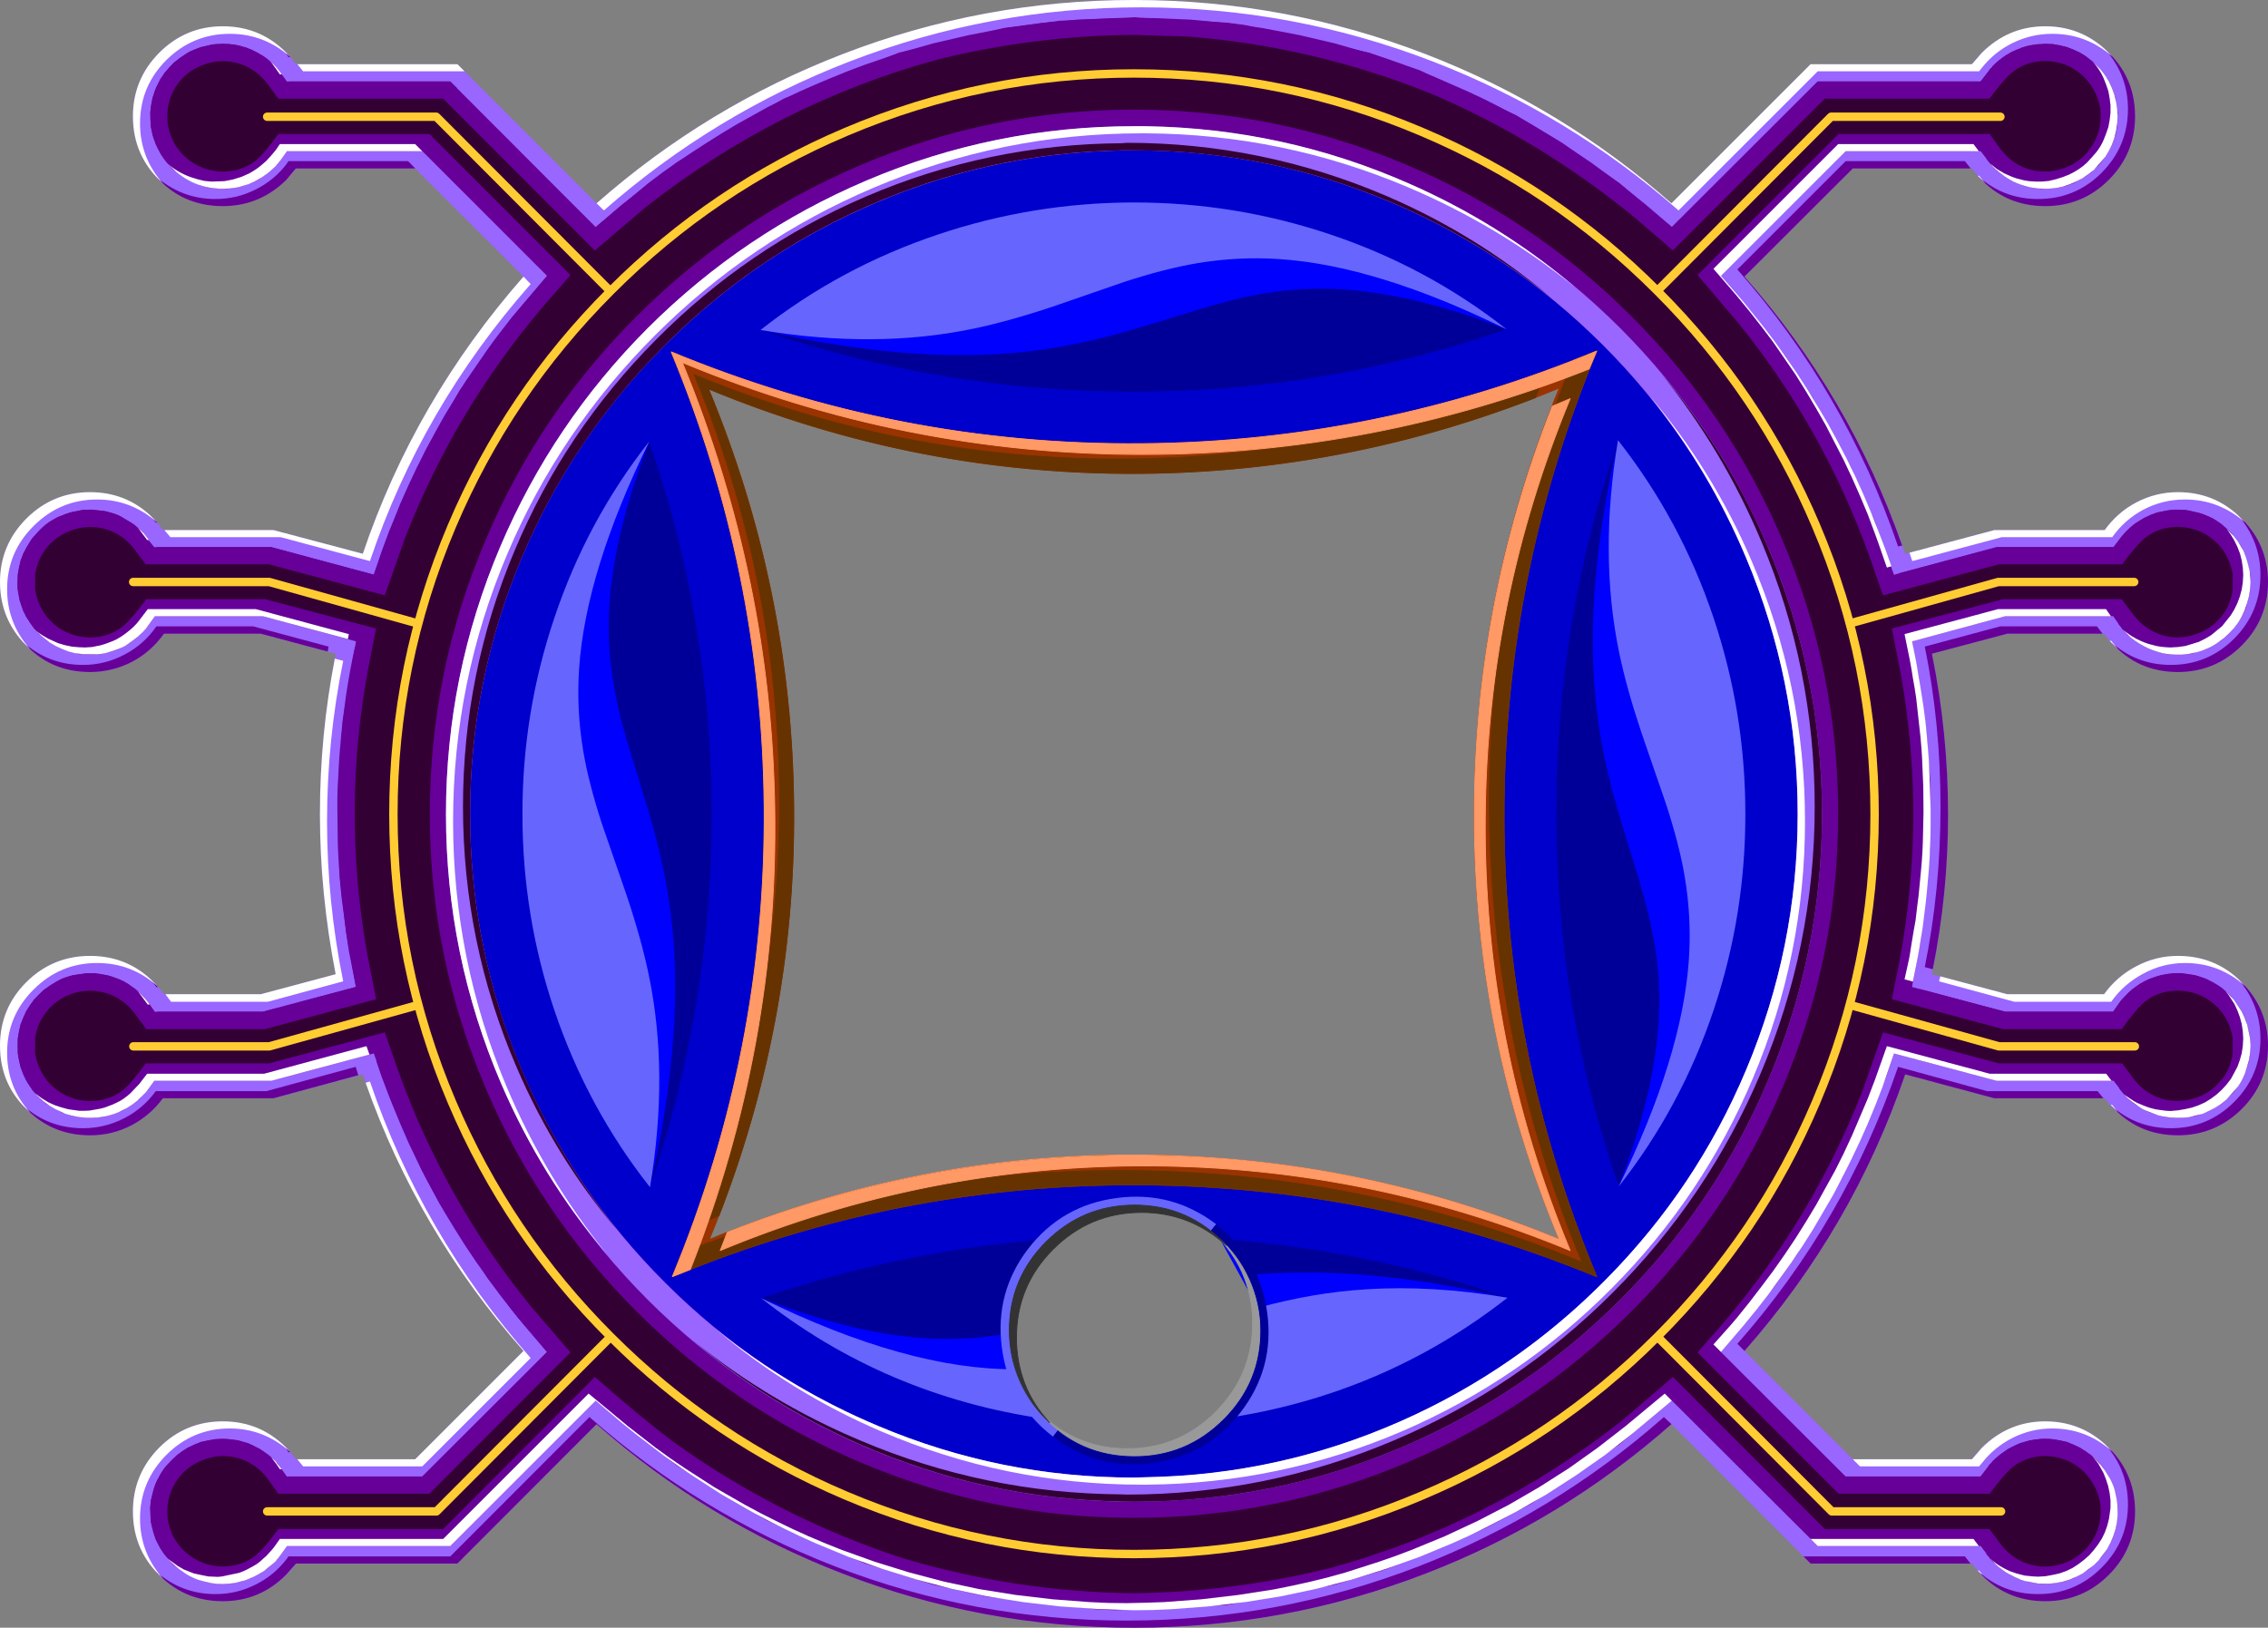 <?xml version="1.0" encoding="UTF-8" standalone="no"?>
<svg xmlns:xlink="http://www.w3.org/1999/xlink" height="377.85px" width="526.35px" xmlns="http://www.w3.org/2000/svg">
  <rect width="100%" height="100%" fill="#808080" stroke="none"/>
  <g transform="matrix(1.0, 0.0, 0.0, 1.0, -3.85, -6.1)">
    <path d="M267.15 6.1 Q302.25 6.15 334.85 18.75 366.25 30.9 391.75 53.3 L424.05 21.0 461.5 21.0 Q464.4 16.95 468.8 14.65 473.35 12.2 478.5 12.2 487.1 12.2 493.25 18.35 499.35 24.5 499.35 33.1 499.35 41.75 493.25 47.85 487.15 53.95 478.5 53.95 473.35 53.95 468.8 51.55 464.4 49.25 461.5 45.2 L433.85 45.2 408.7 70.3 Q433.95 99.05 446.0 134.65 L466.7 129.15 492.3 129.15 Q495.25 125.05 499.6 122.75 504.15 120.35 509.3 120.35 517.9 120.35 524.05 126.5 530.2 132.65 530.2 141.2 530.2 149.85 524.05 156.0 517.9 162.1 509.3 162.1 504.1 162.1 499.55 159.7 495.1 157.35 492.15 153.2 L469.7 153.2 452.2 157.85 Q455.95 176.3 455.95 195.1 455.95 213.8 452.2 232.25 L469.7 236.9 492.15 236.9 Q495.1 232.8 499.55 230.45 504.1 228.0 509.3 228.0 517.9 228.0 524.05 234.1 530.2 240.25 530.2 248.85 530.2 257.5 524.05 263.6 517.9 269.65 509.3 269.65 504.15 269.65 499.6 267.3 495.25 265.0 492.3 261.05 L466.7 261.05 446.0 255.5 Q433.85 291.15 408.7 319.7 L433.85 344.85 461.5 344.85 Q464.4 340.75 468.8 338.45 473.35 336.05 478.5 336.05 487.15 336.05 493.25 342.15 499.35 348.3 499.35 356.95 499.35 365.6 493.25 371.7 487.15 377.8 478.5 377.8 473.35 377.8 468.8 375.4 464.4 373.1 461.5 369.05 L424.05 369.05 391.75 336.7 Q366.25 359.2 334.85 371.35 302.3 383.95 267.15 383.95 L267.0 383.95 Q231.9 383.95 199.3 371.35 167.8 359.2 142.3 336.7 L110.0 369.05 72.55 369.05 Q69.65 373.1 65.25 375.4 60.7 377.8 55.55 377.8 46.95 377.8 40.8 371.7 34.7 365.6 34.7 356.95 34.7 348.3 40.8 342.15 46.9 336.05 55.55 336.05 60.7 336.05 65.25 338.45 69.65 340.75 72.5 344.85 L100.2 344.85 125.35 319.7 Q100.2 291.15 88.05 255.5 L67.3 261.05 41.65 261.05 Q38.75 265.0 34.4 267.3 29.9 269.65 24.75 269.65 16.1 269.65 9.95 263.6 3.85 257.5 3.85 248.85 3.85 240.2 9.95 234.1 16.1 228.0 24.75 228.0 29.95 228.0 34.55 230.45 38.95 232.8 41.9 236.9 L64.35 236.9 81.75 232.25 Q78.1 213.55 78.1 195.1 78.1 176.55 81.75 157.85 L64.35 153.2 41.9 153.2 Q38.95 157.35 34.55 159.7 29.95 162.1 24.75 162.1 16.1 162.1 9.95 156.0 3.85 149.85 3.85 141.2 3.85 132.65 9.95 126.5 16.1 120.35 24.75 120.35 29.9 120.35 34.4 122.75 38.8 125.05 41.65 129.15 L67.3 129.15 88.05 134.65 Q100.1 99.05 125.35 70.3 L100.2 45.2 72.5 45.2 Q69.65 49.25 65.25 51.55 60.7 53.95 55.55 53.95 46.95 53.95 40.8 47.85 34.7 41.75 34.7 33.1 34.7 24.5 40.8 18.35 46.95 12.2 55.55 12.2 60.7 12.2 65.25 14.65 69.65 16.95 72.55 21.0 L110.0 21.0 142.3 53.3 Q167.8 30.85 199.3 18.7 231.9 6.1 267.0 6.1 L267.15 6.1 M267.15 109.1 Q211.5 109.25 159.65 87.8 180.75 138.6 181.2 193.3 181.7 249.95 159.9 302.45 211.5 281.1 267.15 281.1 322.65 281.1 374.4 302.45 352.45 249.85 352.9 193.15 353.3 138.5 374.4 87.6 322.5 109.05 267.15 109.1 M238.1 314.95 Q238.1 327.0 246.6 335.5 255.1 344.05 267.15 344.05 279.15 344.05 287.7 335.5 296.25 327.0 296.25 314.95 296.25 303.0 287.7 294.4 279.15 285.85 267.15 285.85 255.15 285.85 246.6 294.4 238.1 302.95 238.1 314.95" fill="#9966ff" fill-rule="evenodd" stroke="none"/>
    <path d="M366.25 39.15 L379.65 48.55 391.85 58.8 425.7 25.0 463.5 25.0 465.4 22.55 465.65 22.15 466.05 21.8 466.3 21.4 467.4 20.4 467.85 20.1 468.55 19.45 469.0 19.2 469.4 18.9 469.85 18.7 470.2 18.4 472.0 17.55 472.5 17.4 472.95 17.15 475.4 16.5 476.4 16.4 476.9 16.3 480.2 16.3 483.55 17.0 486.5 18.25 487.9 19.1 489.8 20.6 492.0 23.0 492.9 24.35 494.05 26.55 494.85 28.9 495.35 32.2 495.2 35.65 494.85 37.35 494.05 39.65 492.45 42.5 490.95 44.45 489.2 46.1 487.9 47.05 485.05 48.65 483.55 49.2 481.1 49.8 477.4 49.95 476.9 49.85 475.9 49.8 474.4 49.4 473.9 49.35 471.6 48.5 471.15 48.25 470.65 48.05 468.55 46.7 467.85 46.1 467.4 45.8 466.3 44.75 466.05 44.4 465.65 44.0 463.5 41.2 432.2 41.2 403.25 70.15 418.35 89.0 424.65 98.6 433.4 114.6 439.05 127.25 443.4 139.5 467.25 133.1 494.35 133.1 497.15 129.55 499.35 127.6 501.45 126.3 502.4 125.9 502.8 125.65 504.7 125.0 507.7 124.45 511.05 124.45 515.05 125.4 517.3 126.4 519.4 127.75 521.75 129.9 523.7 132.5 524.15 133.25 525.15 135.45 526.1 139.5 526.1 142.95 525.15 147.05 524.15 149.3 521.2 153.2 519.4 154.75 515.85 156.8 512.7 157.8 511.8 157.95 507.15 158.0 506.65 157.95 503.2 157.0 500.95 155.9 499.65 155.05 499.3 154.75 498.5 154.2 498.15 153.8 497.7 153.55 496.35 152.1 496.05 151.65 495.75 151.3 494.25 149.15 469.2 149.15 447.6 155.0 450.9 175.4 451.8 186.95 451.8 203.2 449.55 224.8 447.6 235.2 469.2 240.95 494.25 240.95 496.05 238.4 497.7 236.6 498.85 235.6 499.3 235.35 499.65 235.05 500.5 234.45 500.95 234.25 501.4 233.95 502.75 233.3 505.15 232.5 508.2 232.0 510.15 232.0 513.5 232.5 515.85 233.3 519.4 235.35 521.75 237.55 524.15 240.85 525.15 243.1 526.1 247.15 526.1 250.6 525.6 253.05 524.5 256.15 523.7 257.6 522.25 259.6 519.4 262.4 518.65 262.75 516.6 264.0 513.5 265.15 510.15 265.65 508.2 265.65 505.7 265.3 502.4 264.2 501.95 264.0 501.45 263.7 501.0 263.5 499.0 262.2 498.65 261.9 498.2 261.6 497.15 260.55 496.85 260.15 496.5 259.8 494.35 257.0 467.25 257.0 443.4 250.65 441.5 256.35 431.4 279.55 420.95 297.25 415.7 304.65 403.25 319.95 432.2 348.85 463.5 348.85 465.65 346.0 466.05 345.65 466.3 345.25 469.85 342.45 472.5 341.15 472.95 341.0 473.45 340.9 474.9 340.45 477.4 340.1 480.2 340.15 483.55 340.8 486.5 342.1 489.2 343.9 491.5 346.2 492.9 348.2 494.05 350.4 495.2 354.35 495.35 356.05 495.2 359.55 494.35 362.7 493.3 364.95 492.9 365.65 491.5 367.65 488.55 370.45 485.05 372.5 482.65 373.3 479.35 373.8 477.4 373.8 474.4 373.3 472.0 372.5 471.6 372.25 470.65 371.85 468.55 370.55 466.3 368.6 466.05 368.25 465.65 367.9 465.4 367.5 463.5 365.0 425.7 365.0 391.85 331.25 379.65 341.45 359.25 355.15 348.4 360.95 325.55 370.4 313.55 374.0 288.6 378.7 262.7 379.9 258.3 379.7 232.8 376.75 220.5 374.0 204.6 369.05 181.9 359.1 160.95 346.35 142.1 331.25 108.35 365.0 70.45 365.0 68.4 367.9 65.85 370.25 65.4 370.55 65.05 370.85 64.2 371.4 63.75 371.6 63.35 371.85 62.45 372.25 62.05 372.5 59.6 373.3 56.55 373.8 54.7 373.8 51.3 373.3 48.2 372.15 44.2 369.4 42.0 367.0 41.1 365.65 40.0 363.5 38.85 359.55 38.7 356.05 38.85 354.35 40.0 350.4 41.1 348.2 42.0 346.85 42.55 346.2 44.85 343.9 47.5 342.1 50.5 340.8 53.85 340.15 56.55 340.1 59.15 340.45 60.6 340.9 61.1 341.0 61.55 341.15 64.2 342.45 65.05 343.05 65.4 343.35 65.85 343.6 67.0 344.55 68.0 345.65 68.4 346.0 70.45 348.85 101.85 348.85 130.8 319.95 123.9 311.85 117.0 302.85 105.9 285.6 101.55 277.45 92.55 256.35 90.6 250.65 66.8 257.0 39.65 257.0 36.2 261.25 35.05 262.2 34.6 262.4 34.25 262.7 32.5 263.7 32.1 264.0 28.35 265.3 25.8 265.65 23.9 265.65 20.55 265.15 18.2 264.35 14.65 262.4 14.0 261.9 11.7 259.6 11.2 258.95 9.9 256.85 8.6 253.85 7.95 250.6 7.95 247.15 8.6 243.9 9.9 240.85 11.7 238.15 14.0 235.85 18.2 233.3 20.55 232.5 23.9 232.0 25.8 232.0 28.85 232.5 30.35 232.95 30.8 233.15 31.3 233.3 32.65 233.95 33.1 234.25 33.55 234.45 34.3 235.05 35.2 235.6 37.0 237.25 38.0 238.4 39.8 240.95 64.85 240.95 86.45 235.2 84.15 222.6 82.7 210.05 82.15 191.55 83.4 173.2 86.45 155.0 64.85 149.15 39.8 149.15 38.3 151.3 36.25 153.55 35.9 153.8 35.55 154.2 34.3 155.05 33.95 155.35 33.1 155.9 30.8 157.0 27.35 157.95 25.8 158.05 22.15 157.95 18.2 156.8 15.3 155.2 14.65 154.75 12.85 153.2 11.7 151.95 9.9 149.3 9.2 147.8 8.4 145.45 7.95 142.95 7.95 139.5 8.6 136.25 9.2 134.65 11.2 131.15 14.0 128.25 15.3 127.25 17.45 126.05 19.8 125.15 23.0 124.45 25.25 124.4 28.35 124.75 31.2 125.65 34.25 127.35 35.05 127.9 35.75 128.55 36.2 128.85 39.65 133.1 66.8 133.1 90.6 139.5 94.15 129.4 102.65 110.55 110.55 96.65 122.5 79.95 130.8 70.15 101.85 41.2 70.45 41.2 68.4 44.0 66.6 45.8 64.2 47.55 63.75 47.75 63.35 48.05 62.45 48.5 60.1 49.35 59.6 49.4 58.15 49.8 57.05 49.85 56.55 49.95 52.95 49.8 50.5 49.2 47.5 47.9 44.85 46.1 43.6 45.05 42.0 43.15 41.1 41.8 40.0 39.65 39.2 37.35 38.85 35.65 38.7 32.2 39.2 28.9 40.0 26.55 41.1 24.35 41.6 23.7 42.0 23.0 44.2 20.6 47.5 18.25 48.2 17.9 50.5 17.0 53.85 16.3 57.15 16.3 57.65 16.4 58.65 16.5 61.1 17.15 61.55 17.4 62.05 17.55 63.75 18.4 64.2 18.7 64.65 18.9 65.85 19.75 66.2 20.1 67.35 21.05 68.0 21.8 68.4 22.15 68.65 22.55 70.45 25.0 108.35 25.0 142.1 58.8 148.1 53.65 160.95 43.75 185.6 29.05 212.5 18.3 237.0 12.55 249.75 10.9 267.0 10.1 288.6 11.35 292.85 11.9 321.6 18.3 333.35 22.4 355.75 32.85 366.25 39.15 M267.15 109.1 Q211.5 109.25 159.65 87.8 180.75 138.6 181.2 193.3 181.7 249.95 159.9 302.45 211.5 281.1 267.15 281.1 322.65 281.1 374.4 302.45 352.45 249.85 352.9 193.15 353.3 138.5 374.4 87.6 322.5 109.05 267.15 109.1 M238.1 314.95 Q238.1 327.0 246.6 335.5 255.1 344.05 267.15 344.05 279.15 344.05 287.7 335.5 296.25 327.0 296.25 314.95 296.25 303.0 287.7 294.4 279.15 285.85 267.15 285.85 255.15 285.85 246.6 294.4 238.1 302.95 238.1 314.95" fill="#cc99ff" fill-rule="evenodd" stroke="none"/>
    <path d="M366.25 39.15 L379.65 48.55 391.85 58.8 425.7 25.0 463.5 25.0 465.4 22.55 465.65 22.15 466.05 21.8 466.3 21.4 467.4 20.4 467.85 20.1 468.55 19.45 469.0 19.2 469.4 18.9 469.85 18.7 470.2 18.4 472.0 17.55 472.5 17.4 472.95 17.15 475.4 16.5 476.4 16.4 476.9 16.3 480.2 16.3 483.55 17.0 486.5 18.25 487.9 19.1 489.8 20.6 492.0 23.0 492.9 24.35 494.05 26.55 494.85 28.9 495.35 32.2 495.2 35.65 494.85 37.35 494.05 39.65 492.45 42.5 490.95 44.45 489.2 46.1 487.9 47.05 485.05 48.65 483.55 49.2 481.1 49.8 477.4 49.95 476.9 49.85 475.9 49.8 474.4 49.4 473.9 49.35 471.6 48.5 471.15 48.25 470.65 48.05 468.55 46.7 467.85 46.1 467.4 45.8 466.3 44.75 466.05 44.4 465.65 44.0 463.5 41.2 432.2 41.2 403.25 70.15 418.35 89.0 424.65 98.6 433.4 114.6 439.05 127.25 443.4 139.5 467.25 133.1 494.35 133.1 497.15 129.55 499.35 127.6 501.45 126.3 502.4 125.9 502.8 125.65 504.7 125.0 507.7 124.45 511.05 124.45 515.05 125.4 517.3 126.4 519.4 127.75 521.75 129.9 523.7 132.5 524.15 133.25 525.15 135.45 526.1 139.5 526.1 142.95 525.15 147.05 524.15 149.3 521.2 153.2 519.4 154.75 515.85 156.8 512.7 157.8 511.8 157.95 507.15 158.0 506.65 157.95 503.2 157.0 500.95 155.9 499.65 155.05 499.3 154.75 498.5 154.2 498.15 153.8 497.7 153.55 496.35 152.1 496.05 151.65 495.75 151.3 494.25 149.15 469.2 149.15 447.6 155.0 450.9 175.4 451.8 186.95 451.8 203.2 449.55 224.8 447.6 235.2 469.2 240.95 494.25 240.95 496.05 238.4 497.7 236.6 498.85 235.6 499.3 235.35 499.65 235.05 500.5 234.45 500.95 234.25 501.4 233.95 502.75 233.3 505.15 232.5 508.2 232.0 510.15 232.0 513.5 232.5 515.85 233.3 519.4 235.35 521.75 237.55 524.15 240.85 525.15 243.1 526.1 247.15 526.1 250.6 525.6 253.05 524.5 256.15 523.7 257.6 522.25 259.6 519.4 262.4 518.65 262.75 516.6 264.0 513.5 265.15 510.15 265.65 508.2 265.65 505.7 265.3 502.4 264.2 501.95 264.0 501.45 263.7 501.0 263.5 499.0 262.2 498.65 261.9 498.2 261.6 497.15 260.55 496.85 260.15 496.5 259.8 494.35 257.0 467.25 257.0 443.4 250.65 441.5 256.35 431.4 279.55 420.95 297.25 415.7 304.65 403.25 319.95 432.2 348.85 463.5 348.85 465.65 346.0 466.05 345.65 466.3 345.25 469.85 342.45 472.5 341.15 472.95 341.0 473.45 340.9 474.9 340.45 477.4 340.1 480.2 340.15 483.55 340.8 486.5 342.1 489.2 343.9 491.5 346.2 492.9 348.2 494.05 350.4 495.2 354.35 495.35 356.05 495.2 359.55 494.35 362.7 493.3 364.95 492.9 365.65 491.5 367.65 488.55 370.45 485.05 372.5 482.65 373.3 479.35 373.8 477.4 373.8 474.4 373.3 472.0 372.5 471.6 372.25 470.65 371.85 468.55 370.55 466.3 368.6 466.05 368.25 465.65 367.9 465.4 367.5 463.5 365.0 425.7 365.0 391.85 331.25 379.65 341.45 359.25 355.15 348.4 360.95 325.55 370.4 313.55 374.0 288.6 378.7 262.7 379.9 258.3 379.7 232.8 376.75 220.5 374.0 204.6 369.05 181.9 359.1 160.95 346.35 142.1 331.25 108.35 365.0 70.45 365.0 68.4 367.9 65.85 370.25 65.4 370.55 65.05 370.85 64.2 371.4 63.75 371.6 63.35 371.85 62.45 372.25 62.05 372.5 59.6 373.3 56.55 373.8 54.7 373.8 51.3 373.3 48.2 372.15 44.2 369.4 42.0 367.0 41.1 365.65 40.0 363.5 38.85 359.55 38.7 356.05 38.85 354.35 40.0 350.4 41.1 348.2 42.0 346.85 42.55 346.2 44.85 343.9 47.5 342.1 50.5 340.8 53.85 340.15 56.55 340.1 59.15 340.45 60.6 340.9 61.1 341.0 61.55 341.15 64.2 342.45 65.05 343.05 65.4 343.35 65.85 343.6 67.0 344.55 68.0 345.65 68.4 346.0 70.45 348.85 101.85 348.85 130.8 319.95 123.9 311.85 117.0 302.85 105.9 285.6 101.55 277.45 92.55 256.35 90.6 250.65 66.8 257.0 39.65 257.0 36.2 261.25 35.05 262.2 34.6 262.4 34.25 262.7 32.5 263.7 32.1 264.0 28.35 265.3 25.8 265.65 23.9 265.65 20.55 265.15 18.2 264.35 14.65 262.4 14.0 261.9 11.7 259.6 11.2 258.95 9.9 256.85 8.6 253.85 7.95 250.6 7.95 247.15 8.6 243.9 9.9 240.85 11.7 238.15 14.0 235.85 18.2 233.3 20.55 232.5 23.9 232.0 25.8 232.0 28.85 232.5 30.35 232.95 30.8 233.15 31.3 233.3 32.65 233.95 33.1 234.25 33.55 234.45 34.3 235.05 35.2 235.6 37.0 237.25 38.0 238.4 39.8 240.95 64.85 240.95 86.45 235.2 84.15 222.6 82.7 210.05 82.15 191.55 83.4 173.2 86.45 155.0 64.85 149.15 39.8 149.15 38.3 151.3 36.25 153.55 35.9 153.8 35.55 154.2 34.3 155.05 33.95 155.35 33.1 155.9 30.8 157.0 27.35 157.95 25.8 158.05 22.15 157.95 18.2 156.8 15.3 155.2 14.65 154.75 12.85 153.2 11.7 151.95 9.9 149.3 9.2 147.8 8.4 145.45 7.95 142.95 7.95 139.5 8.6 136.25 9.2 134.65 11.2 131.15 14.0 128.25 15.3 127.25 17.45 126.05 19.8 125.15 23.0 124.45 25.25 124.4 28.35 124.75 31.2 125.65 34.25 127.35 35.05 127.9 35.75 128.55 36.2 128.85 39.65 133.1 66.8 133.1 90.6 139.5 94.15 129.4 102.65 110.55 110.55 96.65 122.5 79.95 130.8 70.15 101.85 41.2 70.45 41.2 68.4 44.0 66.6 45.8 64.2 47.55 63.75 47.75 63.35 48.05 62.45 48.5 60.1 49.35 59.6 49.4 58.15 49.8 57.05 49.85 56.55 49.95 52.95 49.8 50.5 49.2 47.5 47.9 44.85 46.1 43.6 45.05 42.0 43.15 41.1 41.8 40.0 39.65 39.2 37.35 38.85 35.65 38.7 32.2 39.2 28.9 40.0 26.55 41.1 24.35 41.6 23.7 42.0 23.0 44.2 20.6 47.5 18.25 48.2 17.9 50.5 17.0 53.85 16.3 57.15 16.3 57.65 16.4 58.65 16.5 61.1 17.15 61.55 17.4 62.05 17.55 63.75 18.4 64.2 18.7 64.65 18.9 65.85 19.75 66.2 20.1 67.35 21.05 68.0 21.8 68.4 22.15 68.65 22.55 70.45 25.0 108.35 25.0 142.1 58.8 148.1 53.65 160.95 43.75 185.6 29.05 212.5 18.3 237.0 12.55 249.75 10.9 267.0 10.1 288.6 11.35 292.85 11.9 321.6 18.3 333.35 22.4 355.75 32.85 366.25 39.15 M267.15 109.1 Q211.5 109.25 159.65 87.8 180.75 138.6 181.2 193.3 181.7 249.95 159.9 302.45 211.5 281.1 267.15 281.1 322.65 281.1 374.4 302.45 352.45 249.85 352.9 193.15 353.3 138.5 374.4 87.6 322.5 109.05 267.15 109.1 M238.1 314.95 Q238.1 327.0 246.6 335.5 255.1 344.05 267.15 344.05 279.15 344.05 287.7 335.5 296.25 327.0 296.25 314.95 296.25 303.0 287.7 294.4 279.15 285.85 267.15 285.85 255.15 285.85 246.6 294.4 238.1 302.95 238.1 314.95" fill="#660099" fill-rule="evenodd" stroke="none"/>
    <path d="M392.1 64.25 L427.35 29.0 465.55 29.0 Q469.05 24.3 470.9 22.85 474.05 20.3 478.5 20.25 483.35 20.35 486.85 23.35 490.3 26.35 491.25 31.15 491.85 35.95 489.5 39.75 487.35 43.3 483.45 44.9 479.55 46.5 475.5 45.6 471.2 44.6 468.25 40.85 L465.6 37.2 430.55 37.2 397.8 69.95 407.0 80.75 Q426.9 105.25 437.65 135.1 L440.85 144.3 467.75 137.1 496.35 137.1 Q499.8 132.45 501.7 130.95 504.85 128.45 509.25 128.4 514.15 128.5 517.65 131.5 521.1 134.45 522.0 139.3 L522.0 142.95 Q521.5 146.95 518.85 149.85 516.35 152.55 512.7 153.55 509.05 154.6 505.5 153.5 501.65 152.25 499.0 148.85 L496.25 145.2 468.7 145.2 442.9 152.0 445.0 162.7 Q450.95 196.15 444.6 229.55 L442.9 238.05 468.7 245.0 496.25 245.0 Q499.65 240.25 501.6 238.65 504.75 236.1 509.25 236.05 514.15 236.15 517.65 239.15 521.1 242.1 522.0 246.9 L522.0 250.6 Q521.5 254.55 518.85 257.4 516.4 260.15 512.75 261.15 509.1 262.2 505.55 261.15 501.75 260.0 499.1 256.65 L496.35 252.95 467.75 252.95 440.85 245.75 436.1 259.3 Q424.75 288.4 404.2 312.75 L397.8 320.05 430.55 352.85 465.6 352.85 Q469.05 348.2 470.9 346.7 474.05 344.15 478.5 344.1 483.35 344.2 486.85 347.2 490.3 350.2 491.25 355.0 491.85 359.8 489.5 363.6 487.35 367.1 483.45 368.75 479.55 370.35 475.5 369.4 471.2 368.4 468.25 364.7 L465.55 361.05 427.35 361.05 392.1 325.75 380.3 335.85 Q349.8 359.9 312.55 370.1 290.1 375.65 267.0 375.95 239.85 375.65 213.65 367.9 184.8 358.55 160.05 340.75 152.85 335.35 141.9 325.75 L106.7 361.05 68.45 361.05 Q65.05 365.7 63.15 367.2 60.05 369.7 55.55 369.75 50.7 369.65 47.2 366.65 43.65 363.7 42.8 358.9 42.2 354.1 44.55 350.3 46.7 346.75 50.65 345.15 54.55 343.5 58.55 344.45 62.85 345.45 65.8 349.15 L68.45 352.85 103.5 352.85 136.25 320.05 127.05 309.35 Q107.2 284.9 96.4 255.05 L93.15 245.75 66.3 252.95 37.65 252.95 Q34.3 257.6 32.35 259.15 29.25 261.65 24.8 261.7 19.9 261.6 16.4 258.6 12.9 255.6 12.05 250.8 L12.0 250.75 12.0 247.15 Q12.55 243.2 15.2 240.3 17.7 237.55 21.35 236.55 25.0 235.55 28.55 236.65 32.4 237.85 35.05 241.25 L37.8 245.0 65.35 245.0 91.15 238.05 89.05 227.4 Q83.1 193.8 89.45 160.5 L91.15 152.0 65.35 145.2 37.8 145.2 Q34.25 149.95 32.4 151.45 29.25 154.0 24.8 154.1 19.85 153.95 16.4 151.0 12.9 148.0 12.05 143.15 L12.0 143.1 12.0 139.55 Q12.55 135.6 15.15 132.7 17.65 130.0 21.25 128.95 24.9 127.9 28.45 128.95 32.3 130.1 34.95 133.45 L37.65 137.1 66.3 137.1 93.15 144.3 97.9 130.85 Q109.4 101.4 129.85 77.3 L136.25 69.95 103.5 37.2 68.45 37.2 Q65.1 41.85 63.15 43.4 60.05 45.85 55.55 45.95 50.7 45.8 47.2 42.85 43.65 39.85 42.8 35.0 42.2 30.2 44.55 26.4 46.7 22.9 50.65 21.3 54.55 19.7 58.55 20.65 62.85 21.65 65.8 25.4 L68.45 29.0 106.7 29.0 141.9 64.25 153.7 54.2 Q184.4 30.05 221.5 19.9 244.15 14.35 267.0 14.2 L279.75 14.6 Q308.6 16.9 335.65 27.7 361.25 38.55 383.4 56.75 L392.1 64.25 M267.0 31.55 Q233.85 31.55 203.5 44.45 174.2 56.9 151.55 79.55 128.9 102.2 116.5 131.55 103.6 161.9 103.6 195.1 103.6 228.2 116.5 258.55 128.9 287.85 151.55 310.5 174.2 333.15 203.5 345.55 233.85 358.45 267.0 358.45 300.15 358.45 330.5 345.55 359.8 333.15 382.5 310.5 405.15 287.85 417.55 258.55 430.45 228.2 430.45 195.1 430.45 161.9 417.55 131.55 405.15 102.2 382.5 79.55 359.85 56.9 330.5 44.45 300.15 31.55 267.0 31.55" fill="#330033" fill-rule="evenodd" stroke="none"/>
    <path d="M373.05 43.8 L379.6 48.65 385.9 53.7 391.85 58.8 425.7 25.0 463.5 25.0 465.1 22.95 465.4 22.55 465.7 22.15 466.05 21.8 466.1 21.7 466.7 21.05 467.8 20.05 468.6 19.5 469.4 18.9 470.2 18.45 471.15 17.95 473.45 17.05 474.4 16.75 478.5 16.25 480.2 16.35 481.85 16.6 483.55 17.05 485.05 17.6 486.5 18.3 487.85 19.15 489.15 20.15 490.35 21.2 491.25 22.05 490.2 21.25 488.85 20.35 487.45 19.6 486.0 19.0 484.4 18.45 481.85 18.0 480.15 17.95 479.15 17.95 476.55 18.3 475.6 18.55 474.6 18.85 473.65 19.2 Q472.1 19.95 470.65 20.85 L469.85 21.4 469.05 22.1 468.35 22.8 467.7 23.45 467.05 24.2 466.1 25.45 465.25 26.65 427.35 26.65 393.6 60.45 384.45 52.75 381.3 50.25 378.05 47.75 374.75 45.45 367.85 40.9 360.85 36.65 Q357.3 34.6 353.65 32.7 350.05 30.8 346.3 29.05 342.6 27.35 338.75 25.75 L331.05 22.75 323.25 20.15 315.25 17.85 Q311.15 16.8 307.05 15.9 L298.8 14.3 290.3 13.15 281.8 12.35 273.05 11.95 264.35 11.95 255.7 12.35 247.15 13.15 238.75 14.3 230.4 15.9 222.25 17.85 214.2 20.15 206.3 22.75 Q202.4 24.15 198.6 25.75 194.8 27.35 191.05 29.05 L183.7 32.7 Q180.05 34.6 176.5 36.65 172.95 38.7 169.5 40.9 166.05 43.15 162.65 45.5 L156.1 50.3 149.75 55.4 143.75 60.45 142.1 58.8 151.25 51.15 154.4 48.55 157.65 46.1 160.95 43.8 Q164.4 41.45 167.85 39.25 171.3 37.05 174.85 34.95 L181.95 31.0 Q185.65 29.1 189.4 27.35 193.15 25.65 196.95 24.1 200.75 22.5 204.65 21.1 L212.55 18.4 220.5 16.15 228.7 14.25 237.0 12.65 245.5 11.45 254.0 10.65 262.7 10.3 271.4 10.3 280.05 10.65 288.6 11.45 297.05 12.65 305.4 14.25 313.55 16.15 321.55 18.45 Q325.55 19.65 329.4 21.1 L337.1 24.1 344.65 27.4 Q348.4 29.1 352.0 31.0 355.65 32.9 359.2 34.95 L366.2 39.25 373.05 43.8 M466.1 44.55 L466.05 44.4 465.4 43.65 464.75 42.85 465.25 42.85 466.1 44.1 467.35 45.7 467.45 45.8 467.4 45.8 466.7 45.1 466.1 44.55 M444.45 139.2 L467.25 133.1 494.35 133.1 496.2 130.65 496.5 130.3 498.2 128.55 499.0 127.9 499.8 127.35 501.45 126.35 502.4 125.9 503.35 125.5 504.25 125.15 506.7 124.6 507.7 124.5 508.75 124.4 510.15 124.45 511.8 124.6 514.25 125.15 516.6 126.05 Q518.45 126.9 519.95 128.25 L521.2 129.35 522.0 130.2 521.05 129.4 520.4 128.95 518.95 128.1 Q517.9 127.45 516.7 127.1 L515.15 126.6 512.7 126.15 510.95 126.1 509.9 126.1 508.85 126.2 507.85 126.35 506.85 126.55 505.4 127.0 504.5 127.35 Q502.7 128.15 501.1 129.25 500.25 129.8 499.5 130.5 L498.85 131.2 497.9 132.35 496.05 134.75 468.9 134.75 445.1 141.15 444.45 139.2 M495.9 150.8 L497.95 153.65 497.4 153.15 496.7 152.45 495.4 150.8 495.9 150.8 M62.05 17.55 L63.75 18.4 65.05 19.2 65.85 19.75 66.6 20.4 67.35 21.1 68.0 21.8 68.25 22.05 67.5 21.4 66.7 20.85 65.85 20.35 65.0 19.85 Q64.35 19.45 63.7 19.2 L62.75 18.85 61.75 18.55 60.8 18.3 57.7 17.95 56.35 17.95 54.6 18.15 52.95 18.5 51.45 18.95 49.95 19.6 48.5 20.35 46.5 21.8 45.3 22.9 44.2 24.1 43.25 25.4 42.4 26.75 Q41.75 27.8 41.35 29.0 L40.9 30.55 40.55 32.2 40.4 33.85 40.4 35.6 40.55 37.35 40.9 39.0 41.4 40.55 42.05 42.05 42.85 43.5 43.7 44.8 44.45 45.8 43.65 45.0 42.55 43.8 Q41.0 41.9 40.05 39.65 L39.45 38.1 38.9 35.65 38.75 33.95 38.75 32.2 38.9 30.55 39.25 28.9 39.75 27.3 40.4 25.8 41.15 24.35 42.05 23.05 43.1 21.8 44.25 20.65 45.5 19.6 46.85 18.7 48.25 17.95 49.75 17.3 51.3 16.85 52.95 16.45 55.55 16.25 57.15 16.35 58.15 16.45 59.6 16.75 61.1 17.2 62.05 17.55 M70.9 25.0 L108.35 25.0 110.0 26.65 72.2 26.65 70.9 25.0 M11.75 130.6 L12.85 129.35 Q14.85 127.25 17.45 126.05 L19.0 125.45 20.55 124.95 23.0 124.5 24.75 124.4 27.85 124.7 28.85 124.9 30.3 125.3 31.2 125.65 32.1 126.1 35.0 127.95 35.75 128.55 36.55 129.25 37.2 129.9 37.5 130.2 36.7 129.55 35.45 128.7 34.7 128.25 33.75 127.75 32.9 127.35 31.95 127.0 31.0 126.7 29.5 126.35 28.5 126.2 27.5 126.1 26.4 126.1 24.65 126.2 23.0 126.45 21.45 126.85 19.85 127.4 17.7 128.5 16.35 129.45 15.15 130.45 14.0 131.6 12.95 132.85 Q11.9 134.15 11.2 135.6 10.3 137.5 9.9 139.5 L9.65 141.2 9.6 142.9 9.65 144.6 9.95 146.35 10.35 147.9 10.9 149.45 11.6 150.9 12.45 152.3 13.45 153.6 13.75 153.95 12.9 153.15 11.75 151.9 10.8 150.65 9.95 149.25 9.2 147.8 8.4 145.45 8.1 143.8 Q7.85 142.5 7.9 141.2 L8.0 139.5 8.25 137.85 8.65 136.25 9.25 134.65 9.95 133.25 10.8 131.85 11.75 130.6 M40.1 133.1 L66.8 133.1 90.6 139.5 92.55 133.75 93.35 131.6 95.05 127.25 96.75 123.0 98.65 118.75 100.6 114.6 102.65 110.55 104.85 106.45 107.05 102.5 111.85 94.7 117.0 87.2 Q119.65 83.5 122.5 79.95 L125.45 76.45 130.8 70.15 132.45 71.8 128.5 76.35 127.05 78.1 124.2 81.6 118.65 88.9 116.05 92.6 113.55 96.35 111.05 100.25 Q108.6 104.15 106.45 108.2 L104.35 112.2 102.3 116.3 100.3 120.45 98.45 124.65 96.7 128.9 95.05 133.25 92.3 141.15 68.45 134.75 41.4 134.75 40.1 133.1 M86.0 168.1 L85.2 173.7 84.95 176.0 84.7 178.25 Q84.15 183.4 83.95 188.6 83.75 193.8 83.8 199.05 83.85 204.3 84.2 209.5 L84.4 211.8 84.6 214.0 84.85 216.3 85.1 218.55 85.35 220.85 86.2 226.45 86.6 228.7 87.0 230.95 88.1 236.85 66.5 242.6 41.45 242.6 40.3 240.95 64.85 240.95 86.45 235.2 85.5 230.35 85.3 229.3 84.85 227.05 84.5 224.8 83.15 214.65 Q82.6 209.5 82.35 204.35 L82.25 202.05 82.15 193.85 82.15 191.55 82.2 189.25 82.5 183.5 82.65 181.2 82.85 178.9 83.05 176.6 Q83.3 173.75 83.7 170.95 L84.15 167.6 Q85.0 161.85 86.25 156.15 L88.1 156.65 87.15 161.45 86.95 162.55 86.4 165.85 86.0 168.1 M98.45 268.75 L100.3 272.9 102.3 277.1 104.35 281.2 106.45 285.2 111.05 293.15 116.05 300.8 118.65 304.5 121.4 308.15 124.2 311.8 127.05 315.25 132.45 321.6 103.5 350.55 72.2 350.55 70.9 348.85 101.85 348.85 130.8 319.95 126.85 315.3 125.4 313.6 122.5 310.05 119.7 306.45 114.4 299.1 111.85 295.3 109.45 291.5 107.05 287.55 104.8 283.55 102.65 279.55 100.6 275.45 98.6 271.25 96.8 267.1 95.0 262.75 Q92.95 257.7 91.25 252.55 L92.3 252.3 94.2 258.0 95.0 260.25 96.7 264.5 98.45 268.75 M36.95 237.3 L37.5 237.85 36.85 237.3 36.05 236.7 35.2 236.1 34.3 235.6 Q31.55 234.2 28.5 233.85 L27.5 233.75 26.4 233.7 24.65 233.8 23.0 234.1 21.45 234.45 19.9 235.0 18.4 235.75 17.05 236.6 15.75 237.55 Q14.45 238.5 13.45 239.8 12.4 241.1 11.6 242.55 L10.9 243.95 10.35 245.55 9.95 247.15 9.65 248.8 9.6 250.5 9.65 252.25 9.95 253.9 10.35 255.55 10.9 257.05 11.6 258.55 12.45 259.95 13.45 261.25 13.7 261.55 11.75 259.55 10.8 258.3 Q9.85 256.95 9.2 255.4 L8.65 253.85 8.25 252.25 8.0 250.6 7.95 248.85 8.0 247.15 8.25 245.5 8.65 243.9 9.25 242.3 9.95 240.85 10.8 239.45 11.75 238.2 12.85 237.0 14.05 235.9 15.3 234.95 16.75 234.05 Q18.2 233.2 19.8 232.75 L21.35 232.4 23.9 232.05 25.25 232.0 26.85 232.15 28.4 232.45 29.35 232.65 31.75 233.55 32.65 233.95 33.55 234.5 34.3 235.0 35.15 235.65 35.9 236.25 36.95 237.3 M46.15 342.95 L47.5 342.15 49.0 341.4 50.5 340.85 52.2 340.45 53.85 340.2 55.55 340.1 58.65 340.4 59.6 340.6 60.6 340.9 61.55 341.2 62.45 341.6 64.15 342.5 65.05 343.05 66.2 343.9 67.35 344.9 68.0 345.65 68.15 345.8 66.7 344.7 65.85 344.2 65.0 343.7 63.2 342.85 62.25 342.55 60.8 342.15 59.8 341.95 58.2 341.8 57.2 341.75 55.5 341.85 53.85 342.15 52.2 342.55 50.65 343.1 49.2 343.8 47.85 344.65 46.5 345.65 45.3 346.75 44.25 347.9 43.25 349.25 Q42.3 350.55 41.7 352.05 L41.1 353.6 Q40.7 354.8 40.55 356.05 L40.4 357.75 40.4 359.45 40.55 361.2 40.9 362.85 41.4 364.35 42.05 365.85 42.85 367.3 43.7 368.65 44.45 369.7 42.6 367.6 41.65 366.35 40.75 364.95 Q39.9 363.5 39.45 361.9 L39.05 360.3 38.8 358.65 38.7 356.05 Q38.8 354.8 39.05 353.55 L39.45 351.95 Q39.9 350.35 40.75 348.95 L41.65 347.5 42.6 346.25 43.65 345.1 44.9 343.95 46.15 342.95 M521.05 237.05 L520.4 236.6 518.95 235.7 517.45 235.0 515.95 234.45 513.55 233.9 511.8 233.7 510.4 233.7 509.4 233.75 507.8 234.0 506.85 234.2 505.85 234.45 Q504.85 234.7 504.0 235.15 L503.05 235.65 502.2 236.1 501.4 236.7 500.55 237.3 499.8 237.9 499.1 238.65 498.35 239.35 497.75 240.1 495.9 242.6 470.85 242.6 449.25 236.85 449.45 235.7 469.2 240.95 494.25 240.95 496.05 238.4 496.35 238.05 497.45 236.95 498.15 236.25 498.85 235.65 499.65 235.05 Q500.65 234.35 501.8 233.75 502.95 233.2 504.2 232.8 L505.15 232.55 506.15 232.3 507.15 232.15 508.2 232.05 509.25 232.0 511.05 232.15 512.7 232.4 514.25 232.8 515.85 233.35 517.3 234.05 Q520.0 235.5 522.0 237.85 L521.05 237.05 M496.05 258.65 L498.2 261.6 495.9 259.1 495.6 258.65 496.05 258.65 M432.2 348.85 L463.5 348.85 465.1 346.8 465.4 346.35 465.65 346.0 466.05 345.65 466.1 345.5 Q467.4 344.1 469.0 343.05 L469.85 342.5 470.65 342.05 Q471.75 341.45 472.95 341.05 L473.9 340.75 474.9 340.5 475.9 340.3 476.9 340.2 478.0 340.1 479.35 340.1 481.85 340.45 483.55 340.85 485.05 341.45 486.5 342.15 487.9 343.0 489.15 343.95 490.35 345.05 491.25 345.9 490.2 345.15 488.85 344.25 487.5 343.45 486.0 342.8 484.4 342.3 482.75 341.95 480.15 341.75 479.15 341.8 478.05 341.9 477.05 342.05 476.05 342.3 475.1 342.55 474.15 342.85 473.25 343.25 Q471.9 343.85 470.65 344.7 L469.85 345.25 Q469.2 345.7 468.7 346.3 L468.05 346.95 467.4 347.65 466.75 348.45 466.1 349.3 465.25 350.55 433.85 350.55 431.35 348.0 432.2 348.85 M467.45 369.7 L467.05 369.3 466.1 368.4 466.05 368.25 465.4 367.5 464.75 366.75 465.25 366.75 466.1 367.95 467.35 369.55 467.45 369.7" fill="#660099" fill-rule="evenodd" stroke="none"/>
    <path d="M406.95 74.8 L401.5 68.5 430.45 39.55 461.85 39.55 463.1 41.2 432.2 41.2 403.25 70.15 407.2 74.7 408.65 76.4 412.95 81.75 415.7 85.35 418.3 89.0 420.95 92.85 423.4 96.65 425.8 100.6 428.1 104.5 430.25 108.45 432.4 112.55 434.4 116.65 436.3 120.85 438.1 125.1 439.8 129.4 441.45 133.75 442.8 137.55 441.75 137.85 439.75 132.1 438.95 129.9 437.35 125.6 435.55 121.3 433.7 117.1 431.75 112.95 427.55 104.8 425.3 100.85 422.95 96.9 420.55 93.05 415.35 85.5 412.65 81.9 409.85 78.3 406.95 74.8 M490.35 21.2 Q492.15 22.9 493.3 25.1 L494.0 26.55 494.55 28.1 494.95 29.7 495.2 31.35 495.3 33.1 495.2 34.8 494.95 36.45 494.55 38.1 494.0 39.65 493.25 41.15 492.45 42.5 489.8 45.55 488.5 46.55 487.2 47.45 485.75 48.2 484.25 48.85 482.65 49.4 481.1 49.75 479.35 49.9 478.0 49.9 476.9 49.85 475.9 49.75 474.9 49.55 473.9 49.3 472.95 49.0 472.0 48.65 Q471.05 48.3 470.2 47.75 L469.0 47.0 467.85 46.1 467.05 45.45 466.3 44.75 465.8 44.15 467.3 45.35 468.15 45.85 469.0 46.35 469.9 46.75 470.8 47.15 471.8 47.5 472.75 47.75 473.75 48.0 474.75 48.15 476.35 48.25 477.7 48.25 479.35 48.1 481.0 47.7 482.6 47.2 484.1 46.6 Q486.35 45.55 488.15 43.9 L489.25 42.7 490.3 41.5 Q491.35 40.2 492.0 38.7 L492.6 37.2 493.15 35.6 493.45 34.0 493.65 32.3 493.65 30.55 493.45 28.9 493.15 27.25 492.6 25.65 492.0 24.15 Q491.05 22.05 489.5 20.4 L490.35 21.2 M448.55 159.75 L448.75 160.9 449.1 163.1 449.5 165.35 449.85 167.6 450.2 169.8 450.65 173.2 450.9 175.4 451.2 178.9 451.4 181.2 451.55 183.5 451.9 193.85 451.9 197.4 Q451.9 202.6 451.5 207.8 L451.0 213.5 450.75 215.8 450.05 221.45 449.7 223.65 449.35 225.9 448.95 228.15 447.8 233.95 445.85 233.45 446.9 228.7 447.1 227.55 447.45 225.3 448.0 222.0 448.4 219.8 448.8 216.4 449.1 214.1 449.65 208.4 449.85 206.1 450.0 203.8 450.1 201.5 450.15 199.2 450.2 196.9 450.25 194.6 450.2 188.75 450.1 186.45 450.0 184.05 449.9 181.75 449.75 179.55 449.55 177.2 448.8 170.4 448.55 168.15 448.2 165.85 447.8 163.6 447.45 161.4 447.05 159.2 445.85 153.3 467.55 147.5 492.6 147.5 493.75 149.15 469.2 149.15 447.6 155.0 448.55 159.75 M497.2 152.8 L498.45 153.7 499.75 154.45 500.6 154.85 501.55 155.25 502.55 155.6 504.5 156.1 505.5 156.25 506.55 156.35 507.6 156.4 509.3 156.3 511.05 156.05 514.15 155.1 515.65 154.35 517.0 153.55 519.55 151.45 521.55 148.95 522.4 147.55 523.1 146.1 523.65 144.6 524.1 142.95 524.35 141.3 524.45 139.55 524.35 137.85 524.1 136.2 523.7 134.6 523.1 133.05 522.4 131.6 521.55 130.2 520.6 128.85 520.3 128.55 522.25 130.55 523.25 131.85 524.5 133.95 525.1 135.45 525.55 137.05 525.95 138.7 526.15 141.2 526.05 142.95 525.75 144.6 525.3 146.25 524.75 147.8 524.1 149.25 523.25 150.65 522.25 151.95 521.15 153.15 519.95 154.25 518.65 155.2 Q516.3 156.85 513.5 157.55 L511.8 157.9 510.15 158.05 508.75 158.05 507.7 158.0 506.65 157.9 505.65 157.7 504.6 157.4 503.2 156.95 502.3 156.55 501.4 156.1 500.5 155.6 499.3 154.8 498.5 154.2 497.75 153.5 497.05 152.8 496.55 152.3 497.2 152.8 M67.35 21.05 L67.95 21.7 68.35 22.15 68.95 22.95 69.25 23.35 68.8 23.35 67.95 22.15 67.0 20.85 66.6 20.4 67.35 21.05 M51.3 48.1 L52.95 48.25 55.9 48.15 57.0 47.95 57.95 47.75 59.9 47.15 60.8 46.75 61.7 46.35 62.55 45.85 63.4 45.3 64.2 44.7 64.9 44.1 65.65 43.45 66.65 42.35 67.3 41.6 67.95 40.8 68.8 39.55 100.2 39.55 101.85 41.2 70.45 41.2 68.95 43.3 68.65 43.65 68.4 44.0 68.0 44.4 67.95 44.55 67.35 45.1 66.6 45.8 65.85 46.4 64.65 47.25 63.75 47.75 62.9 48.25 61.55 48.85 60.1 49.3 59.15 49.55 58.15 49.75 57.05 49.85 56.05 49.9 54.7 49.9 52.95 49.75 51.3 49.4 Q48.5 48.7 46.15 47.05 L44.85 46.1 42.8 44.15 Q45.15 46.15 48.05 47.2 L49.65 47.7 51.3 48.1 M35.75 128.55 L36.55 129.25 37.2 129.9 38.4 131.45 38.0 131.45 36.15 129.0 35.75 128.55 M26.2 156.1 L27.2 155.9 28.2 155.6 29.15 155.25 Q31.05 154.6 32.65 153.4 L33.45 152.8 34.25 152.15 34.95 151.5 35.65 150.75 36.25 150.0 38.15 147.5 63.2 147.5 84.8 153.3 84.6 154.45 64.85 149.15 39.8 149.15 38.0 151.65 37.65 152.1 37.0 152.8 35.9 153.85 35.2 154.4 34.3 155.05 33.55 155.6 Q32.9 156.1 32.15 156.4 L31.3 156.75 30.35 157.1 29.35 157.4 28.4 157.7 27.35 157.9 26.35 158.0 23.0 157.95 21.35 157.75 19.8 157.35 18.2 156.75 16.75 156.05 15.3 155.2 13.45 153.7 12.3 152.55 12.0 152.3 13.0 153.1 13.65 153.55 15.1 154.4 17.35 155.4 18.85 155.85 20.5 156.2 22.2 156.35 23.6 156.4 25.2 156.3 26.2 156.1 M149.6 337.2 L156.05 342.2 Q159.35 344.65 162.75 346.9 L169.65 351.35 176.7 355.4 Q180.3 357.4 184.0 359.2 187.7 361.05 191.45 362.7 195.25 364.35 199.1 365.85 L206.9 368.65 214.8 371.1 222.95 373.25 231.15 375.0 239.6 376.35 248.1 377.35 256.65 378.0 261.05 378.2 265.35 378.25 269.75 378.15 274.1 378.0 282.7 377.35 291.2 376.35 299.55 375.05 303.75 374.2 307.85 373.3 311.9 372.3 315.9 371.2 323.85 368.65 Q327.75 367.35 331.55 365.85 L339.2 362.7 346.7 359.2 353.95 355.45 361.1 351.3 368.0 346.9 374.6 342.2 381.05 337.2 390.2 329.6 391.85 331.25 382.75 338.85 376.35 343.85 369.65 348.55 362.75 353.0 355.7 357.05 348.35 360.85 Q344.7 362.7 340.9 364.35 L333.3 367.5 325.5 370.3 317.55 372.8 309.45 374.9 301.2 376.65 292.85 378.0 284.4 379.0 275.75 379.65 271.4 379.85 267.0 379.9 258.3 379.6 249.75 379.0 241.25 378.0 232.8 376.65 224.6 374.9 216.5 372.75 208.6 370.3 200.75 367.5 193.15 364.35 Q189.35 362.7 185.65 360.85 181.95 359.05 178.35 357.05 L171.3 353.0 164.4 348.55 Q161.0 346.3 157.7 343.85 L151.25 338.9 148.1 336.35 142.1 331.25 108.35 365.0 70.45 365.0 68.95 367.1 68.65 367.5 68.35 367.9 68.0 368.25 67.95 368.4 67.35 368.95 65.05 370.85 63.75 371.6 62.9 372.05 61.55 372.65 60.6 373.0 58.65 373.5 57.65 373.65 Q55.3 374.0 52.95 373.6 L51.3 373.25 49.75 372.8 Q48.2 372.25 46.85 371.35 L45.5 370.4 44.25 369.35 43.1 368.25 42.8 367.95 45.15 369.65 46.55 370.45 48.85 371.35 50.45 371.7 52.2 372.05 54.4 372.15 55.4 372.05 59.4 371.2 60.3 370.85 61.25 370.4 62.55 369.7 63.4 369.2 64.2 368.6 64.9 367.95 65.65 367.3 66.65 366.2 67.3 365.45 67.95 364.55 68.8 363.35 106.7 363.35 140.45 329.6 149.6 337.2 M38.15 239.3 L36.25 236.75 35.75 236.1 36.95 237.3 37.65 238.05 38.3 238.85 38.55 239.3 38.15 239.3 M19.7 263.6 L22.2 263.95 23.6 263.95 24.65 263.9 27.2 263.45 28.15 263.2 30.0 262.5 30.85 262.1 31.75 261.65 32.6 261.1 33.4 260.5 34.1 259.9 36.15 257.75 38.0 255.35 65.15 255.35 88.9 248.95 89.6 250.9 66.8 257.0 39.65 257.0 37.85 259.45 37.55 259.8 36.5 260.85 35.75 261.6 35.05 262.15 34.25 262.7 33.4 263.25 32.5 263.7 31.65 264.15 30.7 264.55 29.3 265.0 28.35 265.25 27.35 265.4 26.35 265.55 25.25 265.6 23.9 265.6 22.15 265.4 20.55 265.1 19.0 264.65 16.75 263.6 15.3 262.75 14.05 261.85 12.85 260.75 12.0 259.9 13.0 260.65 13.7 261.15 15.1 262.0 16.55 262.65 18.05 263.15 19.7 263.6 M67.95 345.5 L68.0 345.65 68.35 346.05 68.95 346.8 69.25 347.15 68.8 347.15 67.95 345.9 67.0 344.7 66.75 344.4 67.35 344.9 67.95 345.5 M522.25 238.15 L524.1 240.9 524.75 242.3 525.35 243.9 526.05 247.15 526.15 248.85 526.05 250.6 525.75 252.25 525.3 253.85 524.8 255.4 Q524.2 256.95 523.25 258.3 L520.6 261.3 519.35 262.35 518.0 263.2 516.6 263.95 515.05 264.65 511.8 265.45 510.15 265.6 508.75 265.6 507.7 265.55 506.7 265.4 505.7 265.25 504.7 265.0 501.95 263.95 501.0 263.5 500.25 263.0 498.25 261.55 497.5 260.9 496.85 260.15 497.35 260.55 498.15 261.1 499.0 261.65 499.8 262.1 500.75 262.5 501.6 262.85 502.55 263.2 504.05 263.6 505.05 263.75 506.55 263.95 507.6 264.0 509.3 263.85 511.05 263.55 512.6 263.2 514.15 262.65 515.6 262.0 516.95 261.15 518.3 260.15 519.5 259.05 520.55 257.9 521.6 256.55 523.1 253.75 523.65 252.2 524.1 250.6 524.35 248.95 524.45 247.2 524.35 245.5 524.1 243.8 523.65 242.15 523.1 240.65 522.4 239.15 521.1 237.15 520.3 236.1 522.25 238.15 M441.75 248.95 L465.6 255.35 492.65 255.35 493.9 257.0 467.25 257.0 443.4 250.65 441.45 256.35 440.7 258.5 439.05 262.75 437.25 267.1 435.4 271.25 433.4 275.45 431.35 279.55 429.25 283.55 424.6 291.5 422.2 295.3 419.65 299.1 414.35 306.45 411.55 310.05 408.65 313.6 403.25 319.95 401.5 318.2 405.55 313.65 407.0 311.95 409.85 308.4 412.65 304.75 415.35 301.15 417.95 297.45 420.5 293.65 422.95 289.75 425.3 285.85 429.7 277.9 431.75 273.8 433.7 269.6 437.3 261.15 438.95 256.85 441.75 248.95 M424.05 363.35 L461.85 363.35 463.1 365.0 425.7 365.0 424.05 363.35 M468.55 369.95 L469.4 370.4 470.35 370.85 471.8 371.35 472.75 371.6 473.75 371.85 474.75 371.95 475.75 372.05 476.85 372.1 478.55 372.0 480.2 371.7 481.8 371.35 483.35 370.8 484.8 370.1 486.2 369.2 487.5 368.2 488.7 367.15 489.75 365.95 490.75 364.65 491.65 363.25 492.35 361.8 492.9 360.25 493.3 358.65 493.65 356.15 493.65 354.4 493.45 352.7 493.1 351.05 492.6 349.5 492.0 348.0 490.8 345.85 489.5 344.2 491.45 346.25 492.4 347.5 493.3 348.95 Q494.15 350.35 494.6 351.95 L495.15 354.35 495.3 356.05 495.3 357.8 495.15 359.55 494.8 361.1 494.3 362.7 493.65 364.2 492.9 365.65 490.95 368.25 489.8 369.4 487.2 371.35 485.75 372.1 484.25 372.75 482.65 373.25 481.1 373.55 479.35 373.75 478.0 373.75 476.9 373.7 473.9 373.15 472.95 372.85 472.0 372.45 471.15 372.05 470.2 371.55 469.4 371.1 468.55 370.5 467.85 369.95 467.05 369.3 465.8 367.95 Q467.05 369.15 468.55 369.95" fill="#ffffff" fill-rule="evenodd" stroke="none"/>
    <path d="M461.2 45.2 L433.85 45.2 408.7 70.3 Q433.1 97.95 445.3 132.75 L444.35 132.95 Q432.15 97.1 407.05 68.65 L432.2 43.5 459.85 43.5 461.2 45.2 M497.7 31.4 Q497.7 23.5 492.4 17.55 499.35 23.75 499.35 33.1 499.35 41.75 493.25 47.85 487.15 53.95 478.5 53.95 469.1 53.95 462.95 47.0 468.8 52.3 476.85 52.3 485.5 52.3 491.6 46.2 497.7 40.05 497.7 31.4 M490.5 151.5 L491.8 153.2 469.7 153.2 452.2 157.85 Q455.95 176.3 455.95 195.1 455.95 213.45 452.4 231.1 L450.55 230.6 Q454.2 212.65 454.2 193.35 454.2 174.1 450.55 156.2 L468.05 151.5 490.5 151.5 M523.2 125.65 Q530.2 132.0 530.2 141.2 530.2 149.85 524.05 156.0 517.9 162.1 509.3 162.1 499.85 162.1 493.75 155.1 499.6 160.45 507.65 160.45 516.25 160.45 522.35 154.35 528.45 148.2 528.45 139.55 528.45 131.7 523.2 125.65 M70.3 18.6 L70.3 18.4 71.2 19.35 70.8 19.35 70.3 18.6 M63.15 50.1 Q67.4 48.0 70.3 44.25 L70.8 43.5 98.55 43.5 100.95 45.95 100.2 45.2 72.5 45.2 70.3 47.85 Q64.1 53.95 55.55 53.95 46.15 53.95 40.0 47.0 45.95 52.3 53.85 52.3 58.8 52.3 63.15 50.1 M38.65 125.65 L40.35 127.4 40.0 127.4 38.65 125.65 M40.15 151.5 L62.6 151.5 80.1 156.2 79.9 157.35 64.35 153.2 41.9 153.2 Q38.95 157.35 34.55 159.7 29.95 162.1 24.75 162.1 15.3 162.1 9.2 155.1 15.05 160.45 23.1 160.45 28.3 160.45 32.85 158.0 37.3 155.65 40.15 151.5 M140.65 335.05 Q166.15 357.5 197.6 369.7 230.25 382.3 265.35 382.3 300.5 382.3 333.1 369.7 364.55 357.5 390.0 335.05 L391.75 336.7 Q366.25 359.2 334.8 371.35 302.2 383.95 267.0 383.95 231.9 383.95 199.3 371.35 167.8 359.2 142.3 336.7 L110.0 369.05 72.55 369.05 70.3 371.6 Q64.2 377.8 55.55 377.8 46.2 377.8 40.0 370.85 45.95 376.15 53.85 376.15 58.8 376.15 63.15 373.95 67.4 371.85 70.3 368.1 L70.8 367.4 108.35 367.4 140.65 335.05 M38.65 233.3 L40.5 235.25 40.15 235.25 38.65 233.3 M40.0 259.4 L65.65 259.4 86.4 253.75 87.0 255.7 67.3 261.05 41.65 261.05 Q38.75 265.0 34.4 267.3 29.9 269.65 24.75 269.65 15.4 269.65 9.2 262.7 15.05 268.0 23.1 268.0 28.2 268.0 32.75 265.65 37.15 263.35 40.0 259.4 M70.3 342.45 L70.3 342.25 71.2 343.2 70.8 343.2 70.3 342.45 M523.2 233.3 Q530.2 239.65 530.2 248.85 530.2 257.5 524.05 263.6 517.9 269.65 509.3 269.65 499.95 269.65 493.75 262.7 499.6 268.0 507.65 268.0 516.25 268.0 522.35 261.9 528.45 255.8 528.45 247.2 528.45 239.3 523.2 233.3 M490.65 259.4 L492.0 261.05 466.7 261.05 446.0 255.5 Q433.85 291.15 408.7 319.7 L407.05 318.05 Q432.1 289.6 444.35 253.75 L465.0 259.4 490.65 259.4 M422.4 367.4 L459.85 367.4 461.15 369.05 424.05 369.05 422.4 367.4 M492.4 341.4 Q499.35 347.6 499.35 356.95 499.35 365.6 493.25 371.7 487.15 377.8 478.5 377.8 469.15 377.8 462.95 370.85 468.8 376.15 476.85 376.15 485.45 376.15 491.6 370.0 497.7 363.9 497.7 355.3 497.7 347.25 492.4 341.4" fill="#660099" fill-rule="evenodd" stroke="none"/>
    <path d="M336.45 20.4 Q303.85 7.8 268.75 7.8 233.6 7.8 200.95 20.4 169.5 32.55 144.0 54.95 L142.3 53.3 Q167.8 30.85 199.3 18.7 231.9 6.1 267.0 6.1 302.15 6.1 334.8 18.7 366.25 30.85 391.75 53.3 L424.05 21.0 461.5 21.0 463.75 18.4 Q469.95 12.2 478.5 12.2 487.7 12.2 494.05 19.2 488.05 13.95 480.15 13.95 475.25 13.95 470.9 16.1 466.65 18.2 463.75 21.9 L463.15 22.65 425.7 22.65 393.4 54.95 Q367.9 32.55 336.45 20.4 M464.6 48.65 L462.85 46.9 463.15 46.9 464.6 48.65 M447.0 134.4 L466.7 129.15 492.3 129.15 Q495.25 125.05 499.6 122.75 504.15 120.35 509.3 120.35 518.6 120.35 524.85 127.35 518.75 122.05 510.95 122.05 505.8 122.05 501.3 124.4 496.9 126.75 494.05 130.8 L468.4 130.8 447.65 136.35 447.0 134.4 M495.4 156.8 L493.45 154.85 493.8 154.85 495.4 156.8 M72.85 21.0 L110.0 21.0 111.65 22.65 74.2 22.65 72.85 21.0 M57.2 13.95 Q48.6 13.95 42.45 20.05 36.35 26.15 36.35 34.75 36.35 42.7 41.65 48.65 34.7 42.45 34.7 33.1 34.7 24.5 40.8 18.35 46.95 12.2 55.55 12.2 64.85 12.2 71.1 19.2 65.05 13.95 57.2 13.95 M10.85 156.8 Q3.85 150.45 3.85 141.2 3.85 132.65 9.95 126.5 16.1 120.35 24.75 120.35 34.05 120.35 40.3 127.35 34.25 122.05 26.4 122.05 17.8 122.05 11.65 128.2 5.5 134.3 5.5 142.9 5.5 150.8 10.85 156.8 M42.0 129.15 L67.3 129.15 88.05 134.65 Q100.1 99.05 125.35 70.3 L127.0 72.05 Q101.7 100.75 89.7 136.35 L69.0 130.8 43.4 130.8 42.0 129.15 M83.5 159.5 Q79.75 177.95 79.75 196.75 79.75 215.45 83.5 233.9 L66.0 238.65 43.55 238.65 42.25 236.9 64.35 236.9 81.75 232.25 Q78.1 213.55 78.1 195.1 78.1 176.85 81.55 159.0 L83.5 159.5 M101.85 346.5 L74.2 346.5 72.85 344.85 100.2 344.85 125.35 319.7 Q100.85 292.0 88.7 257.45 L89.7 257.15 Q101.8 292.75 127.0 321.35 L101.85 346.5 M26.4 229.65 Q17.8 229.65 11.65 235.8 5.5 241.9 5.5 250.5 5.5 258.5 10.85 264.35 3.85 258.2 3.85 248.85 3.85 240.2 9.95 234.1 16.1 228.0 24.75 228.0 34.1 228.0 40.3 234.95 34.35 229.65 26.4 229.65 M36.35 358.6 Q36.35 366.55 41.65 372.5 34.7 366.3 34.7 356.95 34.7 348.3 40.8 342.15 46.9 336.05 55.55 336.05 64.85 336.05 71.1 343.05 65.0 337.7 57.2 337.7 48.6 337.7 42.45 343.85 36.35 350.0 36.35 358.6 M501.2 232.15 Q496.75 234.5 493.8 238.65 L471.35 238.65 453.85 233.9 454.15 232.75 469.7 236.9 492.15 236.9 Q495.1 232.8 499.55 230.45 504.1 228.0 509.3 228.0 518.65 228.0 524.85 234.95 518.85 229.65 510.95 229.65 505.75 229.65 501.2 232.15 M495.4 264.35 L493.7 262.6 494.05 262.6 495.4 264.35 M433.85 344.85 L461.5 344.85 463.75 342.25 Q469.95 336.05 478.5 336.05 487.7 336.05 494.05 343.05 488.05 337.7 480.15 337.7 475.25 337.7 470.9 339.9 466.65 342.05 463.75 345.8 L463.15 346.5 435.5 346.5 433.85 344.85 M463.75 371.4 L463.75 371.6 462.85 370.7 463.15 370.7 463.75 371.4" fill="#ffffff" fill-rule="evenodd" stroke="none"/>
    <path d="M267.15 41.0 Q298.35 41.0 326.95 53.15 354.55 64.85 375.9 86.2 397.2 107.55 408.9 135.2 421.05 163.85 421.05 195.1 421.05 226.3 408.9 254.9 397.2 282.5 375.9 303.85 354.55 325.15 326.95 336.9 298.35 349.05 267.15 349.1 L267.0 349.1 Q235.8 349.1 207.15 336.95 179.55 325.2 158.2 303.85 136.85 282.5 125.1 254.9 112.95 226.3 112.95 195.1 112.95 163.85 125.1 135.2 136.8 107.55 158.2 86.2 179.55 64.85 207.15 53.15 235.75 41.0 267.0 41.0 L267.15 41.0 M267.15 109.1 Q211.5 109.25 159.65 87.8 180.75 138.6 181.2 193.3 181.7 249.95 159.9 302.45 211.5 281.1 267.15 281.1 322.65 281.1 374.4 302.45 352.45 249.85 352.9 193.15 353.3 138.5 374.4 87.6 322.5 109.05 267.15 109.1 M238.1 314.95 Q238.1 327.0 246.6 335.5 255.1 344.05 267.15 344.05 279.15 344.05 287.7 335.5 296.25 327.0 296.25 314.95 296.25 303.0 287.7 294.4 279.15 285.85 267.15 285.85 255.15 285.85 246.6 294.4 238.1 302.95 238.1 314.95" fill="#0000cc" fill-rule="evenodd" stroke="none"/>
    <path d="M312.35 60.45 Q335.0 68.0 353.5 82.55 311.9 97.05 267.0 97.05 222.3 97.05 180.35 82.7 198.85 68.15 221.5 60.55 243.5 53.15 266.95 53.1 290.4 53.1 312.35 60.45" fill="#0000ff" fill-rule="evenodd" stroke="none"/>
    <path d="M291.2 75.45 Q299.9 73.4 307.95 73.15 327.6 72.5 353.5 82.55 311.9 97.05 267.0 97.05 222.3 97.05 180.35 82.7 213.6 90.25 238.8 88.05 248.7 87.2 258.8 84.75 264.8 83.3 275.55 79.95 285.9 76.65 291.2 75.45" fill="#000099" fill-rule="evenodd" stroke="none"/>
    <path d="M264.75 71.55 L248.1 77.3 Q237.9 80.7 229.75 82.4 206.95 87.15 180.35 82.7 198.85 68.15 221.5 60.55 243.5 53.15 266.95 53.1 290.4 53.1 312.35 60.45 335.0 68.0 353.5 82.55 323.4 67.75 300.85 66.25 291.25 65.6 281.7 67.2 274.25 68.45 264.75 71.55" fill="#6666ff" fill-rule="evenodd" stroke="none"/>
    <path d="M154.55 108.55 Q169.0 150.25 169.05 195.1 169.05 239.85 154.7 281.7 140.15 263.25 132.5 240.6 125.1 218.65 125.1 195.2 125.05 171.75 132.45 149.7 140.0 127.05 154.55 108.55" fill="#0000ff" fill-rule="evenodd" stroke="none"/>
    <path d="M145.15 154.15 Q144.5 134.5 154.55 108.55 169.0 150.25 169.05 195.1 169.05 239.85 154.7 281.7 162.25 248.5 160.05 223.25 159.2 213.35 156.75 203.3 155.3 197.3 151.95 186.55 148.65 176.2 147.45 170.9 145.4 162.2 145.15 154.15" fill="#000099" fill-rule="evenodd" stroke="none"/>
    <path d="M154.55 108.55 Q139.8 138.65 138.25 161.25 137.6 170.85 139.2 180.4 140.45 187.85 143.55 197.35 L149.3 214.0 Q152.7 224.15 154.4 232.35 159.15 255.1 154.7 281.7 140.15 263.25 132.5 240.6 125.1 218.65 125.1 195.2 125.05 171.75 132.45 149.7 140.0 127.05 154.55 108.55" fill="#6666ff" fill-rule="evenodd" stroke="none"/>
    <path d="M238.8 311.35 Q237.9 316.0 238.8 321.1 L239.45 323.95 238.8 323.95 Q214.05 323.95 180.5 307.45 208.65 297.7 238.8 294.5 L247.3 293.7 Q240.3 303.1 238.8 311.35 M286.95 293.7 L353.7 307.35 295.75 309.7 286.95 293.7" fill="#0000ff" fill-rule="evenodd" stroke="none"/>
    <path d="M238.1 315.6 Q226.0 317.8 213.6 316.3 198.85 314.55 180.5 307.45 212.6 296.4 247.3 293.7 238.1 302.35 238.1 314.95 L238.1 315.6 M286.95 293.7 Q321.65 296.3 353.7 307.35 319.65 299.55 293.25 302.15 290.9 297.3 286.95 293.7" fill="#000099" fill-rule="evenodd" stroke="none"/>
    <path d="M246.5 335.5 Q209.25 330.15 180.5 307.45 214.45 324.1 239.45 323.95 241.6 330.45 246.5 335.5 M295.75 309.7 Q308.6 306.15 320.9 305.4 336.2 304.4 353.7 307.35 324.8 330.0 287.75 335.4 296.25 326.9 296.25 314.95 296.25 312.6 295.75 309.7" fill="#6666ff" fill-rule="evenodd" stroke="none"/>
    <path d="M401.5 149.45 Q408.9 171.5 408.9 194.95 408.95 218.4 401.6 240.4 394.05 263.05 379.5 281.55 365.0 239.85 365.0 194.95 365.0 150.25 379.35 108.3 393.9 126.8 401.5 149.45" fill="#0000ff" fill-rule="evenodd" stroke="none"/>
    <path d="M374.0 166.8 Q374.85 176.7 377.3 186.8 378.75 192.8 382.15 203.5 385.4 213.9 386.6 219.15 388.65 227.9 388.9 235.95 389.55 255.6 379.5 281.55 365.0 239.85 365.0 194.95 365.0 150.25 379.35 108.3 371.8 141.55 374.0 166.8" fill="#000099" fill-rule="evenodd" stroke="none"/>
    <path d="M401.5 149.45 Q408.9 171.5 408.9 194.95 408.95 218.4 401.6 240.4 394.05 263.05 379.5 281.55 394.25 251.45 395.8 228.85 396.45 219.25 394.85 209.7 393.6 202.25 390.5 192.75 L384.75 176.05 Q381.35 165.9 379.65 157.75 374.9 134.9 379.35 108.3 393.9 126.8 401.5 149.45" fill="#6666ff" fill-rule="evenodd" stroke="none"/>
    <path d="M267.0 41.0 Q235.75 41.0 207.15 53.15 179.55 64.85 158.2 86.2 136.8 107.55 125.1 135.2 112.95 163.85 112.95 195.1 112.95 226.3 125.1 254.9 136.8 282.5 158.2 303.85 179.55 325.2 207.15 336.95 235.75 349.1 267.0 349.1 298.25 349.1 326.85 336.95 354.5 325.2 375.85 303.85 397.2 282.5 408.9 254.9 421.05 226.3 421.05 195.1 421.05 163.85 408.9 135.2 397.2 107.55 375.85 86.2 354.5 64.85 326.85 53.15 298.25 41.0 267.0 41.0 M329.05 48.0 Q357.7 60.15 379.85 82.25 401.95 104.4 414.1 133.0 426.7 162.7 426.7 195.1 426.7 227.45 414.1 257.1 401.95 285.7 379.85 307.85 357.7 329.95 329.05 342.1 299.4 354.7 267.0 354.7 234.65 354.7 204.95 342.1 176.35 329.95 154.2 307.85 132.1 285.7 119.95 257.1 107.35 227.45 107.35 195.1 107.35 162.7 119.95 133.0 132.1 104.4 154.2 82.25 176.35 60.15 204.95 48.0 234.6 35.4 267.0 35.4 299.4 35.4 329.05 48.0" fill="#9966ff" fill-rule="evenodd" stroke="none"/>
    <path d="M264.2 39.35 L265.35 39.25 Q296.85 39.25 325.75 51.65 346.75 60.7 364.05 75.4 346.85 61.5 326.35 52.9 298.0 41.0 267.0 41.0 L264.2 41.0 Q233.4 41.55 205.3 53.9 178.15 65.85 157.25 87.15 136.3 108.45 124.85 135.8 112.95 164.2 112.95 195.1 112.95 226.0 124.9 254.35 133.5 274.85 147.4 292.05 132.7 274.75 123.7 253.75 111.3 224.95 111.3 193.35 111.3 162.25 123.35 133.75 134.95 106.2 156.15 84.9 177.3 63.55 204.75 51.75 233.15 39.55 264.2 39.35 M413.85 132.45 Q426.7 162.4 426.7 195.1 426.7 227.45 414.1 257.1 401.95 285.7 379.85 307.85 357.7 329.95 329.05 342.1 299.4 354.7 267.0 354.7 L264.2 354.65 Q232.35 354.1 203.25 341.3 182.1 332.0 164.65 317.25 182.3 331.55 203.4 340.45 232.45 352.8 264.2 353.0 L265.35 353.05 Q297.75 353.05 327.4 340.45 356.05 328.3 378.15 306.15 400.25 284.05 412.4 255.4 425.0 225.75 425.0 193.35 425.0 161.3 412.65 131.85 403.75 110.6 389.35 92.8 404.55 110.7 413.85 132.45" fill="#330033" fill-rule="evenodd" stroke="none"/>
    <path d="M268.75 37.05 Q236.35 37.05 206.65 49.65 178.0 61.8 155.9 83.9 133.75 106.05 121.6 134.65 109.0 164.35 109.0 196.75 109.0 228.8 121.35 258.2 130.3 279.45 144.7 297.25 129.5 279.4 120.15 257.65 107.35 227.8 107.35 195.1 107.35 162.7 119.95 133.0 132.1 104.4 154.2 82.25 176.35 60.15 204.95 48.0 234.6 35.4 267.0 35.4 L269.9 35.4 Q301.8 35.9 330.85 48.7 351.95 57.95 369.4 72.8 351.75 58.55 330.7 49.6 301.6 37.25 269.9 37.05 L268.75 37.05 M410.35 136.3 Q422.75 165.2 422.75 196.75 422.75 227.8 410.7 256.3 399.1 283.8 377.9 305.15 356.75 326.45 329.35 338.3 300.95 350.5 269.9 350.75 L268.75 350.75 Q237.15 350.75 208.3 338.35 187.3 329.35 170.0 314.65 187.2 328.55 207.75 337.15 236.1 349.1 267.0 349.1 L269.9 349.0 Q300.65 348.45 328.7 336.1 355.85 324.15 376.75 302.9 397.7 281.65 409.15 254.3 421.05 225.95 421.05 195.1 421.05 164.15 409.15 135.75 400.55 115.15 386.7 98.0 401.35 115.25 410.35 136.3" fill="#ffffff" fill-rule="evenodd" stroke="none"/>
    <path d="M374.4 87.6 Q353.3 138.5 352.9 193.15 352.45 249.8 374.4 302.45 322.5 281.1 267.0 281.1 211.45 281.1 159.9 302.45 181.7 249.95 181.2 193.3 180.75 138.6 159.65 87.8 211.4 109.25 267.0 109.1 322.5 109.05 374.4 87.6 M267.0 115.95 Q215.7 116.05 168.25 96.35 187.65 143.1 188.05 193.4 188.5 245.45 168.45 293.85 215.75 274.2 267.0 274.2 318.45 274.35 365.75 293.85 345.6 245.4 346.0 193.25 346.4 142.95 365.75 96.15 318.3 115.85 267.0 115.95" fill="#993300" fill-rule="evenodd" stroke="none"/>
    <path d="M268.9 109.1 Q212.25 109.6 159.65 87.8 180.75 138.6 181.2 193.3 181.7 249.95 159.9 302.45 212.45 280.7 269.1 281.15 323.75 281.55 374.4 302.45 352.45 249.85 352.9 193.15 353.3 138.5 374.4 87.6 323.6 108.65 268.9 109.1 M268.75 116.0 Q216.7 116.4 168.25 96.35 187.65 143.1 188.05 193.4 188.5 245.45 168.45 293.85 216.75 273.85 268.9 274.25 319.15 274.65 365.75 293.85 345.6 245.4 346.0 193.25 346.4 142.95 365.75 96.15 319.05 115.55 268.75 116.0" fill="none" stroke="#993300" stroke-linecap="round" stroke-linejoin="round" stroke-width="0.2"/>
    <path d="M368.75 89.8 L374.4 87.6 Q353.3 138.5 352.9 193.15 352.45 249.85 374.4 302.45 321.15 280.5 263.7 281.1 209.75 281.8 159.9 302.45 L162.1 296.9 Q211.3 277.8 263.7 277.8 319.35 277.8 371.0 299.1 349.7 247.9 349.5 192.8 349.35 139.7 368.75 89.8 M360.2 98.4 Q313.6 116.5 263.7 115.95 214.4 115.4 168.25 96.35 187.05 141.75 188.0 190.6 189.0 241.1 170.7 288.3 L165.15 290.55 Q185.2 242.2 184.75 190.1 184.3 139.75 164.95 93.05 212.5 112.75 263.7 112.65 315.05 112.5 362.4 92.85 L360.2 98.4" fill="#663300" fill-rule="evenodd" stroke="none"/>
    <path d="M368.75 89.8 Q349.35 139.7 349.5 192.8 349.7 247.9 371.0 299.1 321.7 278.8 268.6 277.85 213.55 276.85 162.1 296.9 L159.9 302.45 Q212.45 280.7 269.1 281.15 323.75 281.55 374.4 302.45 352.45 249.85 352.9 193.15 353.3 138.5 374.4 87.6 L368.75 89.8 M360.2 98.4 Q314.45 116.15 265.7 116.0 215.15 115.8 168.25 96.35 187.05 141.75 188.0 190.6 189.0 241.1 170.7 288.3 L165.15 290.55 Q185.2 242.2 184.75 190.1 184.3 139.75 164.95 93.05 213.35 113.1 265.4 112.65 315.7 112.25 362.4 92.85 L360.2 98.4" fill="none" stroke="#663300" stroke-linecap="round" stroke-linejoin="round" stroke-width="0.2"/>
    <path d="M374.4 87.6 L372.65 91.75 Q322.9 111.5 269.6 111.55 214.05 111.8 162.2 90.25 182.8 140.1 183.65 193.65 184.55 249.1 164.05 300.8 L159.9 302.45 Q181.7 249.95 181.2 193.3 180.75 138.6 159.65 87.8 212.55 109.65 269.6 109.1 323.8 108.5 374.4 87.6 M368.25 98.65 Q348.9 145.45 348.55 195.8 348.1 247.95 368.25 296.4 320.75 276.75 269.6 276.75 218.3 276.75 171.0 296.4 L172.65 292.15 Q219.8 273.7 269.6 274.3 319.15 274.65 365.75 293.85 346.05 246.55 346.0 195.55 345.95 146.45 364.1 100.4 L368.25 98.65" fill="#ff9966" fill-rule="evenodd" stroke="none"/>
    <path d="M374.4 87.6 Q323.6 108.65 268.9 109.1 212.25 109.6 159.65 87.8 180.75 138.6 181.2 193.3 181.7 249.95 159.9 302.45 L164.05 300.8 Q184.55 249.1 183.65 193.65 182.8 140.1 162.2 90.25 213.7 111.6 269.1 111.6 322.65 111.6 372.65 91.75 L374.4 87.6 M368.25 98.65 Q348.9 145.45 348.55 195.8 348.1 247.95 368.25 296.4 321.65 277.15 271.45 276.75 219.35 276.35 171.0 296.4 L172.65 292.15 Q220.15 273.4 271.05 274.25 320.2 275.05 365.75 293.85 346.05 246.55 346.0 195.55 345.95 146.45 364.1 100.4 L368.25 98.65" fill="none" stroke="#ff9966" stroke-linecap="round" stroke-linejoin="round" stroke-width="0.2"/>
    <path d="M333.8 36.7 Q364.65 49.75 388.45 73.6 412.3 97.4 425.35 128.25 438.9 160.2 438.9 195.1 438.9 229.95 425.35 261.85 412.3 292.65 388.45 316.45 364.65 340.25 333.8 353.3 301.9 366.85 267.0 366.85 232.15 366.85 200.2 353.3 169.4 340.25 145.6 316.45 121.75 292.65 108.7 261.85 95.15 229.95 95.15 195.1 95.15 160.2 108.7 128.25 121.75 97.45 145.6 73.6 169.4 49.75 200.2 36.7 232.15 23.15 267.0 23.15 301.9 23.15 333.8 36.7 Z" fill="none" stroke="#ffcc33" stroke-linecap="round" stroke-linejoin="round" stroke-width="1.95"/>
    <path d="M65.85 33.2 L105.1 33.2 145.2 73.4" fill="none" stroke="#ffcc33" stroke-linecap="round" stroke-linejoin="round" stroke-width="1.95"/>
    <path d="M34.75 141.2 L66.35 141.2 100.7 150.8" fill="none" stroke="#ffcc33" stroke-linecap="round" stroke-linejoin="round" stroke-width="1.95"/>
    <path d="M65.85 356.95 L105.15 356.95 145.25 316.75" fill="none" stroke="#ffcc33" stroke-linecap="round" stroke-linejoin="round" stroke-width="1.95"/>
    <path d="M34.8 249.0 L66.35 249.0 100.7 239.45" fill="none" stroke="#ffcc33" stroke-linecap="round" stroke-linejoin="round" stroke-width="1.95"/>
    <path d="M468.25 356.95 L428.95 356.95 388.85 316.75" fill="none" stroke="#ffcc33" stroke-linecap="round" stroke-linejoin="round" stroke-width="1.95"/>
    <path d="M499.3 249.0 L467.75 249.0 433.4 239.45" fill="none" stroke="#ffcc33" stroke-linecap="round" stroke-linejoin="round" stroke-width="1.95"/>
    <path d="M468.1 33.2 L428.8 33.2 388.7 73.4" fill="none" stroke="#ffcc33" stroke-linecap="round" stroke-linejoin="round" stroke-width="1.95"/>
    <path d="M499.15 141.2 L467.6 141.2 433.25 150.8" fill="none" stroke="#ffcc33" stroke-linecap="round" stroke-linejoin="round" stroke-width="1.95"/>
    <path d="M238.1 314.95 Q238.1 321.85 241.2 328.0 244.15 333.9 249.45 338.0 L248.25 339.6 248.1 339.5 Q238.0 331.65 236.35 318.9 234.7 306.15 242.45 296.0 250.3 285.85 263.05 284.2 275.8 282.5 286.05 290.25 L286.05 290.35 284.8 291.9 Q277.0 285.85 267.15 285.85 255.15 285.85 246.6 294.4 238.1 302.95 238.1 314.95" fill="#6666ff" fill-rule="evenodd" stroke="none"/>
    <path d="M249.45 338.0 Q257.25 344.05 267.15 344.05 279.15 344.05 287.7 335.5 296.25 327.0 296.25 314.95 296.25 308.05 293.15 301.95 290.15 296.0 284.8 291.9 L286.05 290.35 Q296.25 298.1 297.95 310.9 299.65 323.7 291.8 333.9 283.95 344.05 271.15 345.75 258.4 347.4 248.25 339.6 L249.45 338.0" fill="#000099" fill-rule="evenodd" stroke="none"/>
    <path d="M293.7 303.1 Q296.25 308.75 296.25 314.95 296.25 327.0 287.7 335.5 279.15 344.05 267.15 344.05 254.4 344.05 245.8 334.7 254.15 342.4 265.45 342.4 277.5 342.4 286.0 333.85 294.55 325.3 294.55 313.3 294.55 301.85 286.8 293.6 291.25 297.65 293.7 303.1" fill="#999999" fill-rule="evenodd" stroke="none"/>
    <path d="M293.7 303.1 Q296.25 308.75 296.25 314.95 296.25 327.0 287.7 335.5 279.15 344.05 267.15 344.05 254.4 344.05 245.8 334.7 254.15 342.4 265.45 342.4 277.5 342.4 286.0 333.85 294.55 325.3 294.55 313.3 294.55 301.85 286.8 293.6 291.25 297.65 293.7 303.1 Z" fill="none" stroke="#999999" stroke-linecap="round" stroke-linejoin="round" stroke-width="0.2"/>
    <path d="M239.75 316.6 Q239.75 328.1 247.45 336.35 243.05 332.25 240.6 326.8 238.1 321.15 238.1 314.95 238.1 302.95 246.6 294.4 255.15 285.85 267.15 285.85 279.85 285.85 288.5 295.25 280.05 287.55 268.8 287.55 256.8 287.55 248.25 296.1 239.75 304.6 239.75 316.6" fill="#333333" fill-rule="evenodd" stroke="none"/>
    <path d="M239.75 316.6 Q239.75 328.1 247.45 336.35 243.05 332.25 240.6 326.8 238.1 321.15 238.1 314.95 238.1 302.95 246.6 294.4 255.15 285.85 267.15 285.85 279.85 285.85 288.5 295.25 280.05 287.55 268.8 287.55 256.8 287.55 248.25 296.1 239.75 304.6 239.75 316.6 Z" fill="none" stroke="#333333" stroke-linecap="round" stroke-linejoin="round" stroke-width="0.2"/>
  </g>
</svg>
